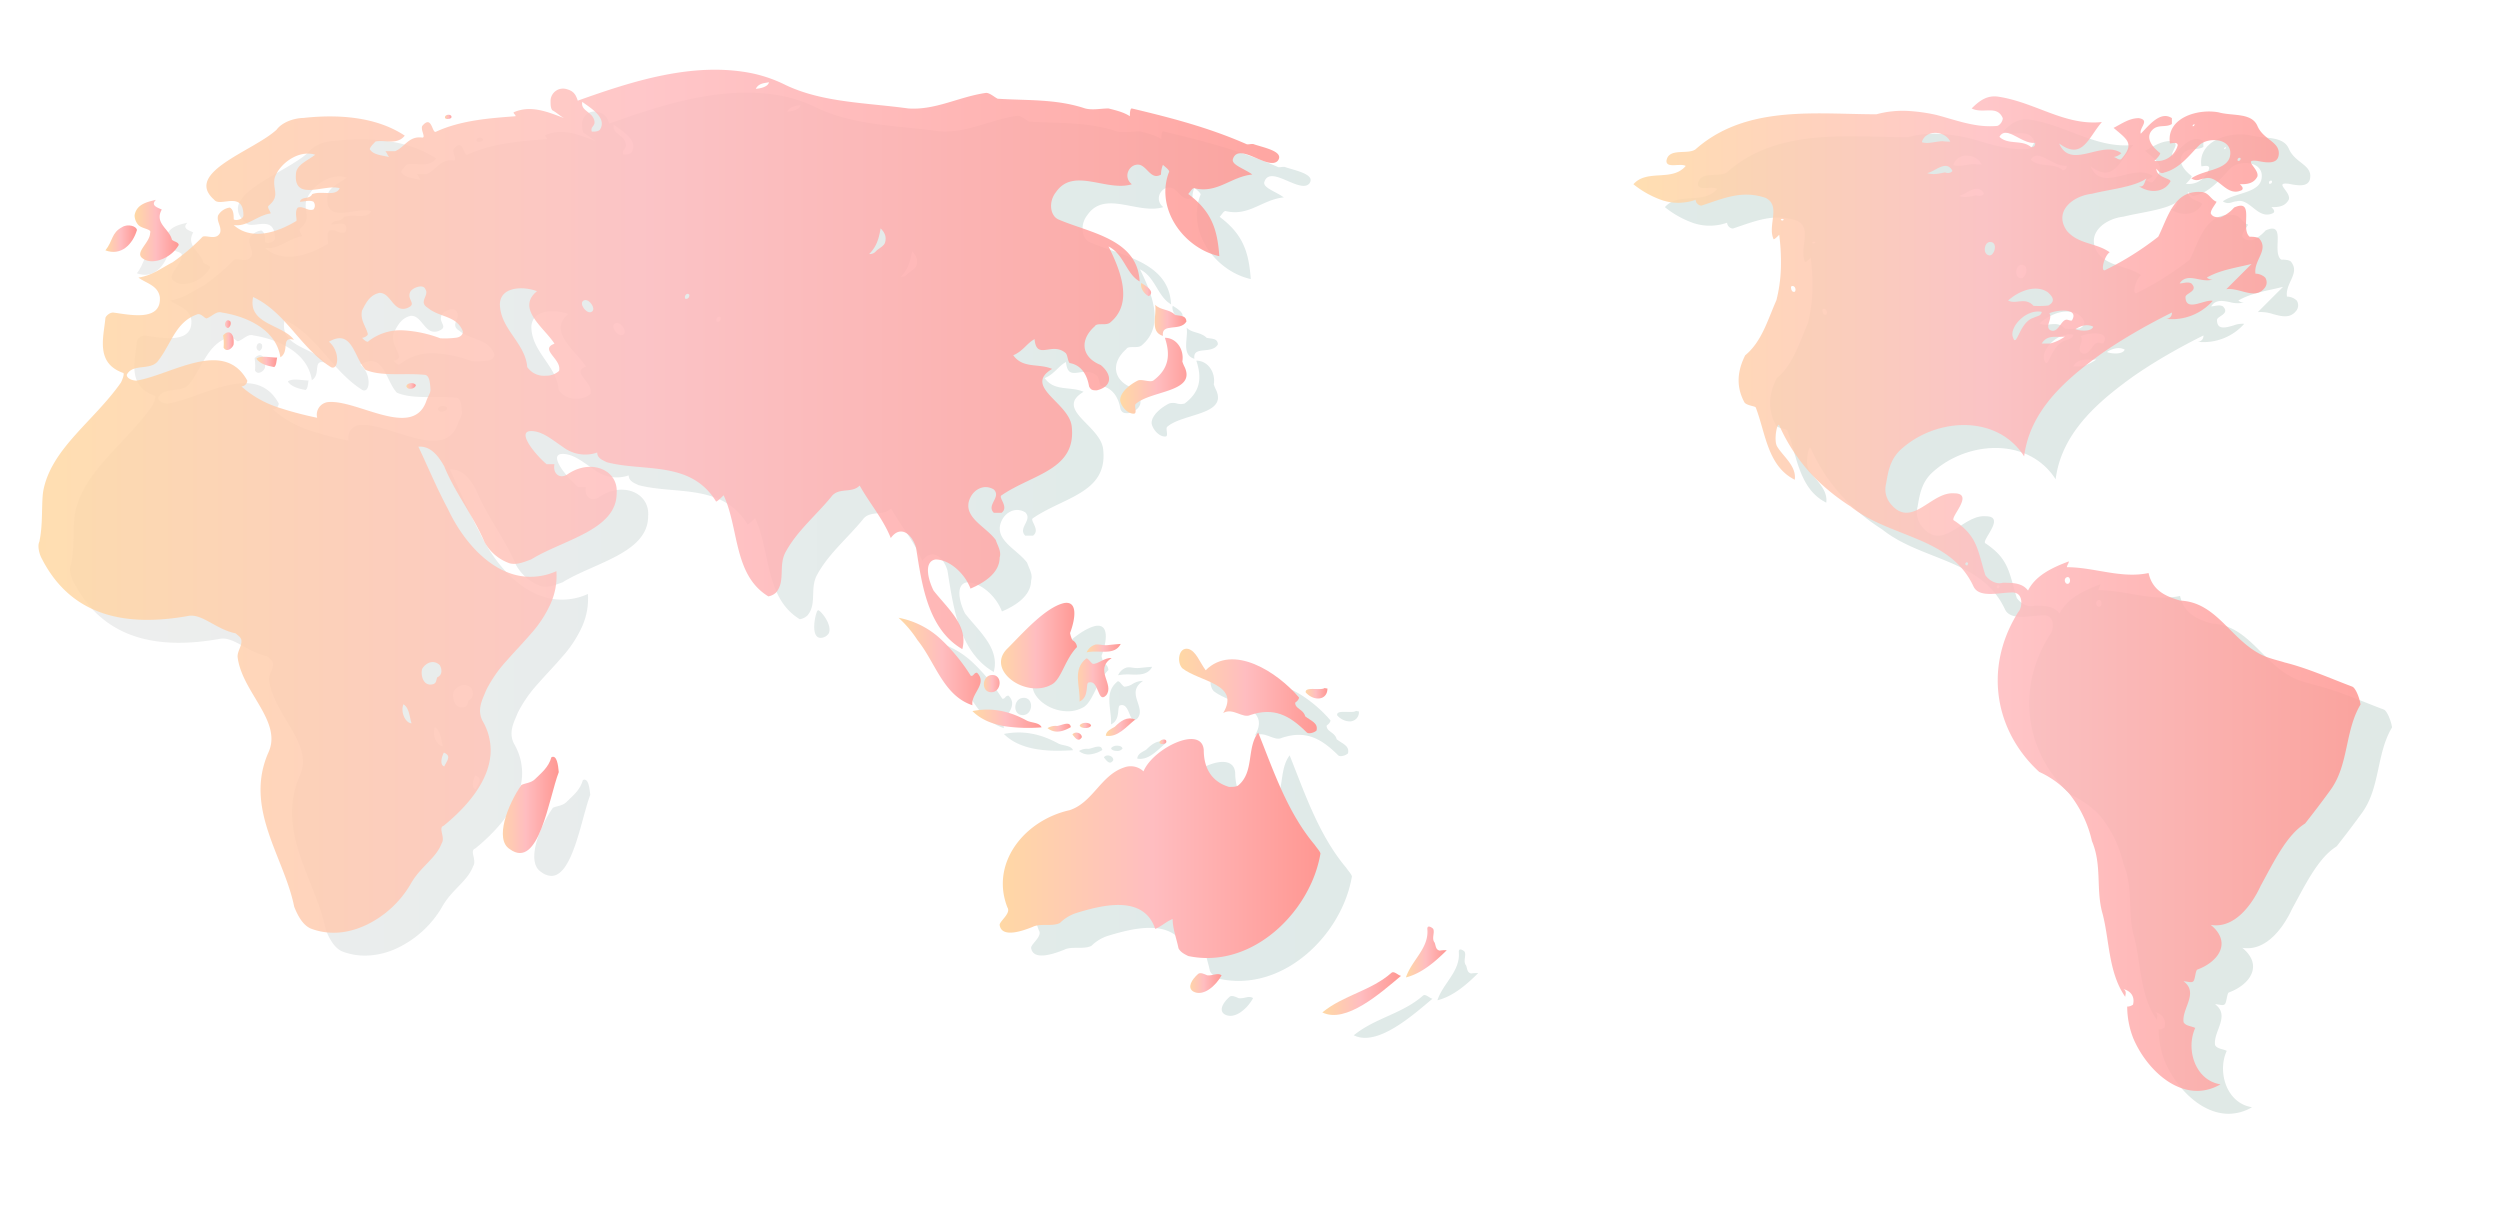 <svg xmlns="http://www.w3.org/2000/svg" xmlns:xlink="http://www.w3.org/1999/xlink" width="873.22" height="424.53" viewBox="0 0 873.22 424.53">
  <defs>
    <clipPath id="clip-path">
      <rect id="Rectángulo_1614" data-name="Rectángulo 1614" width="873.22" height="424.53" transform="translate(217.999 162.312)" fill="#fff" stroke="#707070" stroke-width="1"/>
    </clipPath>
    <linearGradient id="linear-gradient" y1="0.5" x2="1" y2="0.5" gradientUnits="objectBoundingBox">
      <stop offset="0" stop-color="#e8e8e8"/>
      <stop offset="0.485" stop-color="#d5e3e1"/>
      <stop offset="1" stop-color="#d5e1dd"/>
    </linearGradient>
    <linearGradient id="linear-gradient-2" y1="0.5" x2="1" y2="0.5" gradientUnits="objectBoundingBox">
      <stop offset="0" stop-color="#ffd9a4"/>
      <stop offset="0.485" stop-color="#ffbdc0"/>
      <stop offset="1" stop-color="#ff9792"/>
    </linearGradient>
    <linearGradient id="linear-gradient-11" x1="0" y1="0.5" x2="1" y2="0.5" xlink:href="#linear-gradient-2"/>
    <linearGradient id="linear-gradient-14" x1="0" y1="0.5" x2="1" y2="0.5" xlink:href="#linear-gradient-2"/>
    <linearGradient id="linear-gradient-16" x1="0" y1="0.5" x2="1" y2="0.5" xlink:href="#linear-gradient-2"/>
    <linearGradient id="linear-gradient-17" x1="0" y1="0.5" x2="1" y2="0.5" xlink:href="#linear-gradient-2"/>
    <linearGradient id="linear-gradient-20" x1="0" y1="0.5" x2="1" y2="0.5" xlink:href="#linear-gradient-2"/>
    <linearGradient id="linear-gradient-25" x1="0" y1="0.5" x2="1" y2="0.5" xlink:href="#linear-gradient-2"/>
    <linearGradient id="linear-gradient-26" x1="0" y1="0.5" x2="1" y2="0.5" xlink:href="#linear-gradient-2"/>
    <linearGradient id="linear-gradient-27" x1="0" y1="0.5" x2="1" y2="0.5" xlink:href="#linear-gradient-2"/>
  </defs>
  <g id="mapa_y_sombra_40_pt_1" data-name="mapa y sombra 40% pt 1" transform="translate(-217.999 -162.312)" clip-path="url(#clip-path)">
    <g id="Grupo_1468" data-name="Grupo 1468">
      <g id="mapa_y_sombra_40_de_la_poblacion" data-name="mapa y sombra 40% de la poblacion" transform="translate(-9.001 -4432.527)">
        <path id="Unión_5" data-name="Unión 5" d="M731.592,338.084a30.726,30.726,0,0,1-2.037-10.86,3.333,3.333,0,0,0,2.037-.684c.68-2.713-.678-4.75-3.395-5.426,1.358.676.68,2.033.68,2.714-6.112-8.827-5.431-20.371-8.149-29.876-2.037-8.148,0-16.3-3.472-24.5a41.292,41.292,0,0,0-8.006-16.67,31.972,31.972,0,0,0-10.414-7.519,45.948,45.948,0,0,1-7.807-9.257c-8.551-13.43-9.456-30.78.5-46.626,1.36-1.356,2.04-6.79-2.035-6.79-4.755,0-11.546,2.037-13.583-2.036-8.148-17.651-29.2-16.978-42.95-28.007a73.635,73.635,0,0,1-9.784-7.427A61.9,61.9,0,0,1,608.012,124.2c-.679-1.358-2.037,5.431-.679,7.467,2.037,3.4,6.791,6.791,6.111,11.543-9.5-4.751-10.185-16.3-13.578-25.116,0-.68-3.4-.684-4.075-2.041-3.056-5.773-2.208-11.2.339-16.3C601.9,95,603.94,87.532,607.039,80.5a51.649,51.649,0,0,0,1.553-11.011,73.164,73.164,0,0,0-.581-11.828c-.679.678-2.037,2.033-2.037,1.355-2.036-4.755,2.718-11.542-2.716-14.258-8.147-2.717-14.257,0-22.406,2.716a2.17,2.17,0,0,1-2.038-2.039,18.175,18.175,0,0,1-11.63.169,33.634,33.634,0,0,1-10.1-5.6c4.752-5.428,13.568-.748,18.274-6.4a6.582,6.582,0,0,0-3.179-.3c-1.813.1-3.552.191-3.552-1.454.68-4.753,7.469-2.036,10.186-4.073,14.711-13.015,34.137-12.824,52.386-12.4,3.654.086,7.259.183,10.774.184a34.959,34.959,0,0,1,10.773-1.179,60.56,60.56,0,0,1,10.266,1.431c6.787,1.781,13.576,4.5,21.045,3.819.68,0,2.04-1.359,2.04-2.719-1.225-2.851-3.425-2.769-5.868-2.686a10.03,10.03,0,0,1-4.995-.7c2.712-2.715,5.428-4.755,9.5-4.076,12.9,2.038,23.086,10.186,35.987,8.827-4.753,5.432-6.79,13.579-14.941,7.471,2.308,5.38,6.79,4.234,11.478,3.088,3.593-.878,7.307-1.757,10.254.305A4.743,4.743,0,0,1,724.8,30.5c.68,0,2.038,1.355,2.716.678,4.753-5.431,2.037-6.789-2.716-10.863,2.716-1.361,5.431-3.4,8.829-3.4,4.073.681,0,3.4.679,5.435,2.715-2.716,6.79-8.149,10.864-5.435v2.038c-2.038,1.361-4.756,0-6.79,2.038-2.716,2.717,0,6.111,2.716,8.149,0,.68-1.359,2.038-2.039,2.715a7.446,7.446,0,0,0,8.149-5.43c0-1.36-2.036-.679-2.715-.679-1.359-8.831,9.5-12.222,16.976-10.867,4.752,1.362,11.541,0,13.578,4.755s7.47,5.431,7.47,9.5-4.074,3.4-7.47,2.715c-5.434-.678.677,2.719,0,5.434C773.689,40,770.976,40,768.938,40c.677.681,1.358,1.359.677,2.039-2.9,1.449-5.019-.193-7.091-1.834-1.814-1.436-3.588-2.874-5.807-2.238-1.357,0-2.719,1.358-4.752,0,4.752-3.395,14.258-2.716,13.576-9.508-.677-4.753-8.145-4.753-10.862-2.036-3.394,3.394-6.79,8.149-12.225,9.5-1.354.679-2.037-.678-2.714-1.356,0,3.395,6.113,3.395,4.754,4.753-2.04,3.393-6.79,4.072-10.863,1.356,2.036.678,2.036-2.036,2.712-2.714-4.411,3.052-12.559,3.731-19.091,5.366-6.708.743-13.5,6.175-8.745,12.963,4.073,4.757,10.184,4.078,14.939,7.472-2.038,1.36-3.4,7.472-1.361,6.112a103.938,103.938,0,0,0,18.332-11.542c1.7-3.4,3.058-7.472,5.18-10.609s5.009-5.348,9.761-5.009c2.715,0,3.394,2.715,5.432,3.395-.68,1.36-2.038,2.715-2.038,4.074.68,1.361,2.038,1.361,3.394,1.361a12.206,12.206,0,0,0,4.752-3.4c7.47-3.392,2.038,7.471,5.434,10.188.678,0,2.715,0,3.392.678,3.395,4.072-2.037,7.468-1.356,12.225a5.171,5.171,0,0,1,3.393,1.359,3.068,3.068,0,0,1,0,3.393c-2.16,3.025-5.145,2.2-8.256,1.373a13.729,13.729,0,0,0-5.321-.7c2.714-2.716,6.11-6.112,8.825-8.825C767.578,69.2,762.147,69.879,757.4,72.6a2.5,2.5,0,0,0,2.038.678,9.929,9.929,0,0,1-5.04-.11c-2.51-.49-4.873-.979-6.5,1.469,1.357,0,2.718-.683,4.075,0,2.714,2.715-2.04,3.394-2.037,4.756,0,3.55,2.885,2.757,5.647,1.965a8.9,8.9,0,0,1,3.858-.608,18.92,18.92,0,0,1-16.271,6.272,1.992,1.992,0,0,0,2.011-2.2c-5.092,2.547-10.738,5.56-16.382,9.01-2.824,1.725-5.643,3.553-8.394,5.481-8.918,6.446-18.406,14.171-23.451,24.505a35.6,35.6,0,0,0-3.382,11.254,22.785,22.785,0,0,0-9.079-8.243c-10.693-5.382-25.207-2.452-34.372,6.2-3.4,3.4-4.075,7.472-4.754,11.548a7.9,7.9,0,0,0,1.354,6.785c4.62,5.877,8.978,2.932,13.558-.013,2.829-1.82,5.742-3.639,8.853-3.379,7.468,0-2.038,8.827,0,9.508,8.149,5.432,8.149,10.184,10.865,19.011,1.356,2.034,4.072,3.394,6.112,2.714,3.395,0,6.79,0,8.824,2.718,2.719-5.432,8.829-8.15,14.259-10.185,0,.679-.676,1.356-.676,2.035,9.5,0,19.012,4.078,28.518,2.037,1.358,6.114,5.944,8.15,11.055,9.63,12.711.558,17.461,13.458,28.327,18.89,2.714,1.359,6.112,2.037,8.149,2.714,8.147,2.038,15.617,5.432,23.672,8.462,1.286.6,2.621,4.5,2.832,6.215-5.455,9.091-4.1,20.632-10.211,29.458-3.054,4.245-6.108,8.235-9.148,12.1-3.316,2.069-6.055,5.486-8.553,9.4s-4.747,8.327-7,12.43c-3.135,6.818-9.247,14.965-17.393,13.6,7.469,6.112,2.717,12.9-4.756,15.624-.674.675-.674,3.391-1.354,4.071s-2.036,0-3.4,0c5.432,4.073-.677,9.506,0,14.257.678,1.36,2.718,1.36,4.077,2.038-3.4,7.467,0,18.333,8.824,19.692a16.135,16.135,0,0,1-8.17,2.289C744.116,356.674,735.331,347.168,731.592,338.084ZM708.37,177.306c-1.072.493-.613,2.415.476,2.244,1.032-.163.969-2.344-.064-2.344A.989.989,0,0,0,708.37,177.306Zm-34.687-4.159c.083-.214.227-.362.316-.577-.1-.4-.277-.546-.456-.546C673.066,172.024,672.59,173.071,673.683,173.147ZM699.7,95.624c.68.006,2.036.011,2.862.018a15.187,15.187,0,0,0,5.225-2.449,13.144,13.144,0,0,1-2.331.086c-.281-.006-.564-.012-.846-.012C702.78,93.268,700.971,93.516,699.7,95.624Zm-10.069-2.2c1.335,4.084,2.185-5.346,7.262-6.81,1.275-.667,2.53-.518,2.831-2.057a6.62,6.62,0,0,0-1.274-.122C693.292,84.439,688.425,90.258,689.633,93.429Zm12.737-8.39c1.239,1.985-1.679,4.584.3,5.911,2.662,1.305,3.641-3.261,5.513-3.635a1.808,1.808,0,0,1,.931.131,2.342,2.342,0,0,0,1.115.132c1.573-2.615-.449-3.467-2.961-3.467A13.59,13.59,0,0,0,702.37,85.039Zm9.1,5.572c1.482.631,5.608.967,6.224-.866a5.162,5.162,0,0,0-2.218-.514A7.849,7.849,0,0,0,711.473,90.611Zm-14.641-8.152A30.764,30.764,0,0,0,702,82.347c3.268-1.761.582-3.861-.09-4.57-4.025-2.854-10-.722-13.947,2.831a5.867,5.867,0,0,0,3.587.344,15.122,15.122,0,0,1,1.609-.114A4.575,4.575,0,0,1,696.831,82.459Zm-84.683-6.705c-.1.645.185,2.136,1.319,1.769.564-.74.017-1.987-.759-1.987A.9.9,0,0,0,612.148,75.754ZM681.6,60.171c-2.021.07-2.653,4.315-.194,4.665.894.126,1.707-1.1,1.9-2.329.182-1.168-.2-2.337-1.612-2.337Zm-73.026-7.88a.533.533,0,0,0,1,.049.489.489,0,0,0-.475-.237A.735.735,0,0,0,608.57,52.291ZM659.7,36.108c2.461.749,4.7,0,6.247-.261.989.5,2.506.066,2.514-.642a2.706,2.706,0,0,0-2.414-1.62C664.009,33.585,661.607,35.759,659.7,36.108Zm108.522-4.255c.637,0,1-.282.919-1.005a.614.614,0,0,0-.348-.107A.694.694,0,0,0,768.221,31.853Zm-83.3-8.416c3.138,2.966,7.924.814,11.153,3.656,1.33-.186,1.341-.886,1.346-1.58-1.9.251-3.9-.736-5.773-1.723-1.67-.881-3.237-1.762-4.538-1.762A2.4,2.4,0,0,0,684.922,23.437ZM657.834,25.3c2.188.75,4.857-.343,7.379-.346a15.644,15.644,0,0,0,2.536.143,5.769,5.769,0,0,0-5.229-3.057A4.555,4.555,0,0,0,657.834,25.3Zm94.533-5.592c.566.079.655-.328.777-.7C752.527,19.2,752.527,19.2,752.368,19.712ZM448.423,329.26c7.471-6.114,16.978-7.471,24.243-13.914.88-.591,2.273.983,3.232,1.149-6.023,5.067-15.735,13.655-23.519,13.657A8.725,8.725,0,0,1,448.423,329.26Zm-45.142-7.34c-2.1-1.364-.53-4.067,1.738-6.084.752-.677,2.171,0,3.18.463a6.21,6.21,0,0,0,2.175-.189c1.04-.219,2.018-.438,2.867.173-1.574,2.959-4.873,6.186-7.926,6.187A3.964,3.964,0,0,1,403.281,321.92Zm81.811-21.857c0-1.362,1.357-.68,2.038,0,.68,1.357-.68,3.393.535,4.838.431,1.278.37,2.439,1.727,2.766a13.982,13.982,0,0,1,2.49-.136c-4.073,4.073-8.826,8.145-14.258,9.508C479.66,310.929,485.772,306.854,485.092,300.063Zm-83.517,9.506c-1.359-.68-2.716-1.362-3.393-2.714-.682-3.4-2.039-6.791-2.039-10.189-2.038.681-4.073,2.717-6.112,3.4-4.074-12.221-19.012-8.148-27.839-5.432a14.7,14.7,0,0,0-5.428,3.394c-2.722,1.358-6.795,0-9.51,1.358-3.4,1.358-10.866,4.073-11.543-.681,0-1.355,4.073-4.071,2.714-6.106-4.582-11.716,1.148-23.046,10.885-29.411a33,33,0,0,1,10.85-4.566c8.143-2.695,10.859-12.2,19.007-14.914a6.482,6.482,0,0,1,6.789,1.356c3.393-8.149,20.371-16.294,21.048-7.467,0,5.432,2.039,10.862,8.83,12.9,1.357,0,2.715,0,3.393-.678,5.434-4.754,2.716-12.9,6.79-18.335,5.433,13.581,10.187,27.842,19.731,39.227.706,1.064,1.823,2.219,2.025,3.049a42.415,42.415,0,0,1-3.067,10.049,48.11,48.11,0,0,1-5.461,9.3c-7.4,9.892-18.658,17.156-31.05,17.157A31.835,31.835,0,0,1,401.575,309.569ZM95.341,300.063c-2.716-1.019-4.585-4.073-6.025-7.725-3.478-17.4-17.742-34.372-8.913-54.067,4.755-10.862-9.5-21.05-10.865-33.273,0-2.037,1.361-3.393,1.361-5.431,0-1.358-1.361-2.037-2.044-2.7-6.785-1.368-11.538-6.8-16.291-6.122-22.406,4.073-41.42,0-51.605-20.37C.282,169.012-.4,166.3.282,164.939c1.357-6.112.678-12.9,1.357-17.656,2.716-14.936,17.654-24.441,27.161-38.021.679-1.36,1.358-3.395.679-3.395-9.508-3.4-6.791-12.224-6.112-19.015,0-.677,1.359-2.037,2.715-2.037,5.435.682,16.975,3.4,16.3-5.43-.68-4.074-4.754-4.753-7.47-6.788,4.754-.681,8.147-3.4,11.956-5.35a71.364,71.364,0,0,0,10.452-8.912,4.034,4.034,0,0,1,2.092-.022c1.464.2,3.154.391,4.018-1.335.679-2.039-1.357-4.076-.679-6.115a5.583,5.583,0,0,1,4.075-2.716c1.358.68,1.358,2.716,1.358,4.076.678.679,3.392,0,3.392-1.36,0-5.548-3.219-5.195-6.116-4.841-1.712.209-3.312.418-4.068-.59-10.861-9.5,13.583-16.974,21.73-24.444,2.039-2.715,6.109-4.075,9.473-4.156,11.577-1.274,25.155-.593,35.341,6.192-1.812,2.266-4.226,2.115-6.643,1.964a13.872,13.872,0,0,0-3.543.075c-.678.681-2.036,2.037-2.036,2.717,1.358,2.037,4.073,2.037,6.79,2.717-.679-.68-.679-1.36-1.357-2.038h3.4c3.393-1.359,4.752-5.434,9.506-4.753,1.358,0-.68-2.717,0-4.073,2.011-2.415,2.831-1.014,3.446.387.424.963.752,1.926,1.306,1.65,8.826-4.074,19.012-4.756,27.84-5.43,0-.681-.68-.681-.68-1.362,6.113-2.716,12.223,0,17.657,2.036-1.36-.674-2.718-2.036-4.074-2.714-.68-.678-.68-2.038-.68-3.393a4.35,4.35,0,0,1,5.432-4.077c2.714.681,3.395,2.038,4.074,4.077C207.377,4.015,228.427-2.775,248.8,1.16a48.594,48.594,0,0,1,12.214,4.211c12.9,6.113,27.841,6.113,42.78,8.151,9.508.678,17.654-4.076,27.159-5.436,1.358,0,2.715,1.36,4.074,2.039,10.185.681,20.371,0,30.557,3.4,2.716.678,5.432,0,8.149,0,2.714.678,5.432,1.355,7.468,2.717,0-.681,0-2.717.68-2.717,14.259,3.391,27.16,6.79,40.188,12.518a4.121,4.121,0,0,0,1.05-.045,5.106,5.106,0,0,1,1.19-.045c3.065,1.149,11.214,2.508,8.5,5.9-1.544,1.544-4.49.282-7.437-.981-3.534-1.516-7.07-3.03-8.179.3-.678,2.036,4.074,3.4,6.789,5.432-7.466.68-12.224,6.79-20.369,4.752-.68,0-1.358,1.359-2.038,2.038,8.148,6.111,10.183,12.223,10.866,21.73-12.225-2.716-22.409-16.3-17.655-29.2.679-.678-1.359-2.037-2.039-2.717a9.135,9.135,0,0,0-.676,3.4c-3.4,2.038-4.756-2.715-7.47-3.4-3.395-.676-6.11,4.076-2.715,6.789-3.491,1.075-7.406.344-11.241-.386-5.865-1.116-11.546-2.233-15.241,3.1-2.718,3.395-2.036,8.147.679,9.507,10.865,4.755,27.839,6.79,28.519,21.727-4.752-2.713-5.431-9.5-10.863-12.221,4.073,8.149,8.825,19.69.676,26.482-1.356,1.356-4.752,0-5.43,1.356-5.432,4.755-4.755,10.864,2.037,13.568,4.072,3.41,4.072,7.483-1.359,8.843-1.356,0-2.037,0-2.715-1.36-.679-4.079-2.717-7.487-6.79-8.176-.679-.685-.682-2.759-1.365-3.455-2.07-1.823-4.256-1.545-6.127-1.269-2.449.363-4.359.725-4.762-3.619-2.7,1.432-4.048,4.231-7.439,5.62,3.4,4.782,8.827,2.729,13.579,4.778-5.09,3.064-3.732,5.953-.931,9.09s7.044,6.535,7.723,10.61c2.037,15.616-13.58,16.972-24.446,24.44-1.357.68,2.717,4.076,0,6.114h-2.716c-2.715-2.716,2.716-5.434,0-8.147-3.394-2.036-6.789,0-8.145,2.713-3.4,6.79,5.43,10.183,8.824,14.94.68,2.036,2.038,4.073,1.361,6.111,0,5.431-5.433,8.826-10.184,10.862-2.036-5.432-7.47-10.183-12.222-10.183-4.074.68-2.717,6.792-.681,10.865,2.377,3.056,5.433,6.11,7.638,9.419s3.514,6.913,2.4,11.038c-5.986-3.473-9.531-9.085-11.822-15.452s-3.308-13.5-4.327-19.945c-1.362-4.755-5.435-8.149-8.829-3.4-2.716-6.786-7.469-12.221-10.865-18.329-2.715,2.716-6.79.677-9.5,3.392-5.436,6.791-12.226,12.225-16.3,19.693-2.714,4.753,0,10.187-3.394,14.261a5.16,5.16,0,0,1-2.716,1.357c-12.222-7.468-10.185-23.763-15.617-35.311-.679.68-2.718,2.716-2.718,2.039-8.825-14.258-25.121-10.184-38.023-13.58-1.357-.678-3.395-1.356-3.395-3.394a12.761,12.761,0,0,1-11.963-1.941c-3.485-2.3-6.708-5.188-10.443-5.527-6.792-.678,1.356,8.828,4.752,11.543h2.715c-.677,3.393,2.038,5.431,4.754,3.393,8.148-5.43,17.654-1.356,16.975,6.792,0,12.9-19.012,16.3-29.876,23.086-2.038.68-4.756,2.036-7.469,1.358a16.051,16.051,0,0,1-8.826-7.469c-4.075-9.508-10.186-16.975-14.09-26.481-2.207-3.905-4.923-7.129-9-6.791,1.471,3.054,3.037,6.6,4.746,10.339s3.566,7.667,5.617,11.491c4.959,10.617,14.219,21.672,25.7,23.388a21.87,21.87,0,0,0,12.152-1.751,23.668,23.668,0,0,1-2.149,11.645,41.3,41.3,0,0,1-6.846,10.327c-2.721,3.182-5.736,6.262-8.5,9.433a45.44,45.44,0,0,0-6.96,10c-1.359,3.4-3.395,6.793-1.359,10.868a20.352,20.352,0,0,1,2.845,10.5c-.128,10.25-8.276,19.54-16.423,26.163-2.038.675.679,4.072-.68,6.111-2.038,5.43-7.469,8.147-10.864,14.26A35.777,35.777,0,0,1,114.728,298.6a26.679,26.679,0,0,1-11.651,2.835A22.254,22.254,0,0,1,95.341,300.063Zm46.368-56.714c1.1-2.23,2.565-3.673-.105-4.836C140.874,239.777,140.016,242.763,141.71,243.348Zm-11.416-15.064c-.77-2.455-.787-5.347-2.817-6.65C126.37,224.165,128.06,228.159,130.294,228.284Zm3.7-19.012c-.577,2.124.34,6.438,4.031,5.278,1.006-.5.827-1.344,1.233-2.321,1.854-.761,1.7-2.855.9-4.262a3.571,3.571,0,0,0-2.479-1.073A4.553,4.553,0,0,0,134,209.272Zm-19.653-90.464c8.816,2.8,17.963,5.591,21.061-2.917.5-1.681,1.485-2.8,1.512-4.094-.157-1.855-.157-5.249-2.2-5.249a72.989,72.989,0,0,0-7.466-.215c-4.718.022-9.431.043-13.063-1.531-3.975-4.248-4.592-14.553-12.74-9.8,4.073,3.4,3.355,10.258.661,8.852C96.7,100.433,92.8,95.68,88.806,91.1s-8.062-9-13.833-11.711c-2.038,9.508,10.185,9.508,14.259,14.938-4.754-1.361-1.357,4.073-4.754,6.109-1.358-9.5-11.543-14.258-20.371-15.618-2.036-.677-3.393,1.36-5.43,2.037-.68,0-2.037-2.037-3.4-1.354-7.468,2.715-8.827,10.183-13.58,16.294-2.716,3.395-8.826.68-10.864,4.757,0,1.354,2.038,2.034,3.394,2.034,12.223-2.034,30.556-14.938,38.7,0a2.169,2.169,0,0,1-2.035,2.039,36.278,36.278,0,0,0,12.475,7.209,122.194,122.194,0,0,0,13.967,3.727,4.425,4.425,0,0,1,4.111-5.5q.377-.025.77-.025C105.658,116.027,109.96,117.417,114.345,118.807Zm46.86-36.028c.678,8.149,8.827,12.9,9.5,21.046a7.009,7.009,0,0,0,6.471,3.037,6.638,6.638,0,0,0,4.64-1.652c1.115-4.1-7.034-7.493-1.6-9.53-3.4-5.431-13.579-12.222-6.111-18.332a16.223,16.223,0,0,0-5.555-1.01C164.431,76.337,160.738,78.119,161.205,82.779Zm-42.129-4.833c-3.373.736-4.723,3.474-6.08,6.192-.679,3.394,1.357,5.431,2.038,8.148,0,.677-1.359,1.357-2.038,1.357.679.68,1.357,1.358,2.038,1.358a18.112,18.112,0,0,1,12.326-3.973A43.355,43.355,0,0,1,140.333,93.8a29.964,29.964,0,0,0,5.277-.175c1.3-.078,2.644-.79,2.627-2.2-2.125-5.657-8.175-4.82-12.271-8.276-3.4-2.038.586-4.31-.8-6.419-.717-2.138-4.7-.534-5.342.9-1.291,2.884,2.762,4.191-1.256,5.688-2.568.795-3.955-.9-5.337-2.587-1.14-1.395-2.278-2.79-4.071-2.79Zm71.689,2.543c-2.4.616.336,4.54,2.006,4.2,2.324-.467.1-4.241-1.707-4.241A1.2,1.2,0,0,0,190.765,80.49Zm35.212-.464c.991.061,1.308-.52,1.372-1.344a.679.679,0,0,0-.6-.412A1.144,1.144,0,0,0,225.977,80.025Zm64.17-15.666a2.73,2.73,0,0,0,2.372-1c1.115-1.078,2.823-1.747,3.19-3.064.54-2.057-.163-3.457-1.559-4.887C293.51,58.875,292.86,61.637,290.147,64.359ZM89.91,52.9c.679,0-.679-3.4.679-4.755a3.724,3.724,0,0,1,2.707.336,3.7,3.7,0,0,0,2.72.33,2.088,2.088,0,0,0-.007-2.729c-1.349-.662-3.383.027-4.739.027.679-2.038,3.39-.689,4.348-2.68a11.708,11.708,0,0,1,4.474-.4c2.234.085,4.262.169,5.117-1.648-1.73-.527-4.079-.18-6.418.168-4.686.7-9.332,1.4-8.879-4.945,0-3.4,4.053-4.806,6.732-6.933-6.058-1.9-12.843,3.537-14.2,8.293-.677,4.073,2.038,6.108-2.036,9.506-.679.676.68,2.035.68,2.714-4.757.678-8.149,4.753-12.9,4.072C74.292,59.692,83.119,56.979,89.91,52.9Zm104.313-34.51c-.016,1.4-1.453,1.539-.983,3.193.841.045,2.2.058,2.866-.652,2.657-4.211-3.469-7.684-6.172-9.71C189.251,14.619,194,14.619,194.223,18.392ZM250.541,6.667c1.427-.114,4.27-.624,4.606-2.31C253.552,4.691,251.513,4.691,250.541,6.667ZM164.6,272.222c-5.433-3.395-.679-15.616,4.073-22.407,1.359-.68,3.4-.68,4.753-2.037,2.038-2.036,4.754-4.073,5.718-7.652,1.889-.953,2.354,2.694,2.575,5.2-3.091,8.076-6.074,28.267-13.565,28.268A6.061,6.061,0,0,1,164.6,272.222ZM391.521,235c.084-1.021,2.153-1.541,2.408-.544.076.746-.653,1.087-1.331,1.087C392.093,235.545,391.616,235.355,391.521,235Zm-30.395-2.8c.971-1.354,3.36-.514,3.289.949-.385.627-.77.863-1.141.863C362.44,234.011,361.675,232.816,361.126,232.2Zm11.664.418c.117-1.75,1.887-2.336,3.172-3.145,2.03-2.039,4.288-3.7,7.078-2.5-2.775,2.25-5.648,5.739-9.242,5.739A5.6,5.6,0,0,1,372.79,232.616Zm70.2-1.136c-6.112-6.108-11.543-8.824-19.69-6.108-1.279.639-2.708.076-4.216-.489-1.7-.634-3.494-1.268-5.291-.19,6.112-10.187-8.146-10.867-14.257-15.619-2.04-2.038-1.358-7.469,2.035-6.79,2.715.678,4.076,4.752,6.108,7.468,9.509-9.506,25.125.681,32.593,9.509,0,.678-.674,1.355-1.331,1.812-.065,2.218,2.891,2.236,3.488,4.762,1.917,1.574,4.635,2.255,3.956,4.969a4.21,4.21,0,0,1-2.517.959A1.219,1.219,0,0,1,442.994,231.48Zm-90.557-1.516a5.19,5.19,0,0,1,3.342-.749c1.84-.305,4.486-1.827,4.8.4a9.946,9.946,0,0,1-4.772,1.562A5.263,5.263,0,0,1,352.437,229.964Zm11.23-.931c.642-1.285,3.81-1.225,3.977.08a2.2,2.2,0,0,1-1.97.826C364.715,229.939,363.767,229.6,363.668,229.033Zm-26.043.287c-4.29-.725-8.363-2.253-11.419-5.308,6.79-1.355,12.9,0,18.9,3.27,1.647.909,4.5.616,5.258,2.408-1.693.1-3.494.183-5.339.183A44.7,44.7,0,0,1,337.624,229.32ZM307.03,199.242a39.26,39.26,0,0,0-6.627-7.824,29.7,29.7,0,0,1,14.633,7.358,64.258,64.258,0,0,1,10.586,12.892c.518.166.8-.17,1.112-.5a1.2,1.2,0,0,1,1.1-.537c3.805,3.88-2.306,7.277-1.628,11.35C316.021,218.582,313.305,207.036,307.03,199.242ZM366,205.608c.7-.049,1.325,1.3,2.233,1.894a6.042,6.042,0,0,0,3.006-1.013,6.812,6.812,0,0,1,3.588-1.011c-6.261,4.143,1.154,9.187-1.911,13.024-1.677,1.723-2.252-.112-3.022-1.947-.631-1.5-1.393-3-3-2.555-1.406.107.352,4.972-3.282,6.687C363.992,215.641,360.931,209.464,366,205.608Zm76.612,11.878c-.2-1.281,1.665-1.231,3.5-1.183,1.291.035,2.568.069,3.106-.357a4.062,4.062,0,0,0,.984.181,3.174,3.174,0,0,1-3.291,3.49A5.958,5.958,0,0,1,442.614,217.486Zm-109.866-.053c-3.648-.027-3.262-6.057.408-6.041s3.245,6.041-.387,6.041Zm7.267-4.159c-3.681-2.745-5.449-6.976-1.9-10.8,2.465-2.433,5.806-6.091,9.349-9.33s7.3-6.053,10.716-6.857c4.786-.882,4.1,5.161,2.131,10.47a9.884,9.884,0,0,0,.811,2.486,2.916,2.916,0,0,1,1.6,2.417c-4.356,4.45-5.5,11.571-9.06,13.183a10.9,10.9,0,0,1-5.2,1.245A14.481,14.481,0,0,1,340.015,213.274Zm29.128-12.485a7.182,7.182,0,0,1,2.08.078,10.533,10.533,0,0,0,2.273.1c1.724-.205,3.115-.315,4.505-.419-1.482,2.864-4.4,2.785-7.429,2.705a17.717,17.717,0,0,0-4.47.254A4.817,4.817,0,0,1,369.142,200.789ZM261.833,190.408c-2.8-.453-1.9-6.663-.906-9.188a.767.767,0,0,1,.447-.432c1.188.4,4.983,5.35,3.664,8.075a3.44,3.44,0,0,1-2.8,1.577A2.5,2.5,0,0,1,261.833,190.408ZM377.81,115.374c0-2.716,3.395-5.432,6.109-6.792a4.871,4.871,0,0,1,2.715,0,4.871,4.871,0,0,0,2.715,0c5.435-4.073,6.114-8.827,4.076-14.969,4.073.015,6.79,4.1,6.1,8.283a13.03,13.03,0,0,0,.838,2.029c3.921,8.734-11.7,8.057-17.127,12.805-.68.68.678,3.4-.68,3.4C379.848,120.125,377.81,116.729,377.81,115.374Zm-249.326-4.753c.007-1.275,2.722-1.619,3.307-.463-.08.744-1.039,1.3-1.924,1.3A1.4,1.4,0,0,1,128.484,110.621Zm-52.392-9.7c1.023-.893,3.108-.712,5.015-.531.811.076,1.589.154,2.241.148-.284,1.159-.185,2.668-1.025,3.327C79.77,103.39,77.374,102.752,76.092,100.921Zm-11.458-3.88a16.03,16.03,0,0,0-.154-4.248c1.852-2.172,4.067-1.012,3.657,3.2a2.807,2.807,0,0,1-2.241,1.89A1.448,1.448,0,0,1,64.634,97.041Zm325.4-14.94c2.038,2.038,4.754,1.357,7.033,3.567,2.05.364,3.758.174,3.893,2.255-2.1,3.685-8.888.29-8.212,5.04C388,91.608,390.713,85.5,390.031,82.1Zm-323,5.854a1.871,1.871,0,0,1-.833,2.267C64.239,89.865,65.418,86.282,67.027,87.954Zm318.146-13.5c1.481.918,5.041,2.975,2.638,4.64C386.3,78.438,384.676,76.279,385.173,74.459ZM36.267,65.806c-2.713-2.039,2.717-5.433,2.717-8.827.68-1.36-2.716-1.36-4.074-2.72a5.173,5.173,0,0,1-1.355-3.395c.676-4.073,4.752-4.752,7.467-5.432-2.038,2.039.679,2.715,2.035,3.395-2.715,4.755,2.72,6.791,3.539,10.53.689.7,2.28.8,2.38,1.838a11.5,11.5,0,0,1-9.31,5.693A5.326,5.326,0,0,1,36.267,65.806Zm-12.9-2.721c2.715-3.394,2.038-6.107,5.856-8.125,1.877-1.216,5.037-.387,5.155,1.04-1.232,4.139-4.191,7.623-8.208,7.623A7.942,7.942,0,0,1,23.367,63.086ZM141.988,16.847c-.322-1.508,2.831-1.515,2.162-.028a2,2,0,0,1-1.242.385A1.027,1.027,0,0,1,141.988,16.847Z" transform="translate(251.439 4627.193)" stroke="rgba(0,0,0,0)" stroke-miterlimit="10" stroke-width="1" opacity="0.75" fill="url(#linear-gradient)"/>
        <g id="mapa">
          <path id="Trazado_2029" data-name="Trazado 2029" d="M729.843,4926.869a13.857,13.857,0,0,1,2.49-.137c-4.072,4.074-8.826,8.145-14.258,9.507,2.036-6.109,8.147-10.183,7.468-16.974,0-1.362,1.357-.682,2.038,0,.68,1.357-.681,3.393.536,4.837C728.547,4925.38,728.487,4926.541,729.843,4926.869Z" fill="url(#linear-gradient-2)"/>
          <path id="Trazado_2030" data-name="Trazado 2030" d="M716.348,4935.7c-7.1,5.973-19.322,16.839-27.473,12.763,7.47-6.113,16.976-7.469,24.242-13.914C714,4933.957,715.391,4935.53,716.348,4935.7Z" fill="url(#linear-gradient-2)"/>
          <path id="Trazado_2031" data-name="Trazado 2031" d="M689.672,4835.147a4.075,4.075,0,0,0,.984.182c-.016,4.171-4.722,4.576-7.592,1.359C682.726,4834.506,688.37,4836.183,689.672,4835.147Z" fill="url(#linear-gradient-2)"/>
          <path id="Trazado_2032" data-name="Trazado 2032" d="M682.884,4845.037c1.917,1.573,4.635,2.253,3.957,4.968-.68.677-2.716,1.358-3.4.677-6.112-6.109-11.543-8.824-19.69-6.109-2.717,1.359-6.111-2.715-9.508-.678,6.112-10.187-8.146-10.867-14.257-15.62-2.04-2.038-1.358-7.468,2.035-6.79,2.716.679,4.076,4.752,6.11,7.469,9.509-9.506,25.124.68,32.593,9.509,0,.678-.675,1.355-1.332,1.812C679.331,4842.493,682.287,4842.511,682.884,4845.037Z" fill="url(#linear-gradient-2)"/>
          <path id="Trazado_2033" data-name="Trazado 2033" d="M688.224,4892.957a42.448,42.448,0,0,1-3.066,10.05,48.126,48.126,0,0,1-5.461,9.3c-8.7,11.631-22.732,19.628-37.672,16.458-1.359-.68-2.717-1.36-3.393-2.713-.682-3.4-2.038-6.791-2.038-10.189-2.039.68-4.075,2.716-6.112,3.4-4.074-12.222-19.012-8.149-27.838-5.434a14.682,14.682,0,0,0-5.428,3.4c-2.722,1.357-6.8,0-9.511,1.357-3.4,1.359-10.866,4.075-11.543-.68,0-1.356,4.073-4.072,2.715-6.107-4.582-11.715,1.147-23.045,10.884-29.411a33.019,33.019,0,0,1,10.851-4.566c8.143-2.694,10.858-12.2,19.007-14.913a6.482,6.482,0,0,1,6.789,1.356c3.394-8.149,20.37-16.294,21.049-7.467,0,5.431,2.039,10.862,8.829,12.9,1.358,0,2.715,0,3.394-.676,5.433-4.755,2.715-12.9,6.789-18.335,5.433,13.58,10.188,27.842,19.731,39.227C686.906,4890.973,688.022,4892.128,688.224,4892.957Z" fill="url(#linear-gradient-2)"/>
          <path id="Trazado_2034" data-name="Trazado 2034" d="M664.763,4645.151c3.065,1.15,11.215,2.51,8.5,5.9-3.4,3.4-13.579-6.79-15.615-.678-.679,2.036,4.073,3.4,6.788,5.431-7.467.68-12.224,6.79-20.369,4.753-.679,0-1.357,1.358-2.038,2.037,8.149,6.111,10.183,12.222,10.866,21.731-12.225-2.718-22.409-16.3-17.655-29.2.678-.677-1.359-2.037-2.039-2.716a9.1,9.1,0,0,0-.678,3.4c-3.395,2.038-4.754-2.716-7.468-3.4-3.4-.676-6.112,4.075-2.716,6.789-8.828,2.717-20.37-6.11-26.482,2.717-2.718,3.4-2.037,8.147.679,9.506,10.864,4.755,27.839,6.79,28.519,21.727-4.752-2.712-5.432-9.5-10.865-12.22,4.075,8.149,8.827,19.69.677,26.483-1.356,1.356-4.751,0-5.43,1.356-5.432,4.753-4.754,10.864,2.037,13.567,4.074,3.411,4.074,7.484-1.358,8.844-1.357,0-2.037,0-2.716-1.36-.679-4.078-2.717-7.487-6.791-8.176-.677-.684-.681-2.758-1.364-3.455-4.779-4.208-10.178,2.776-10.888-4.888-2.7,1.433-4.049,4.232-7.439,5.621,3.394,4.782,8.827,2.727,13.58,4.778-5.092,3.064-3.733,5.952-.933,9.089s7.044,6.535,7.724,10.611c2.037,15.615-13.58,16.972-24.446,24.439-1.358.681,2.716,4.077,0,6.114h-2.716c-2.714-2.716,2.716-5.433,0-8.146-3.394-2.037-6.789,0-8.144,2.713-3.4,6.789,5.43,10.183,8.823,14.94.679,2.036,2.037,4.072,1.36,6.11,0,5.431-5.433,8.827-10.183,10.863-2.038-5.432-7.471-10.183-12.223-10.183-4.075.68-2.717,6.791-.681,10.865,2.377,3.055,5.433,6.11,7.639,9.42s3.513,6.911,2.4,11.038c-5.985-3.473-9.53-9.086-11.82-15.453s-3.309-13.5-4.328-19.944c-1.362-4.755-5.435-8.15-8.829-3.4-2.716-6.786-7.469-12.22-10.865-18.33-2.716,2.717-6.79.678-9.5,3.392-5.436,6.792-12.226,12.225-16.3,19.693-2.715,4.754,0,10.188-3.394,14.262a5.16,5.16,0,0,1-2.716,1.356c-12.222-7.468-10.186-23.763-15.616-35.311-.68.681-2.719,2.718-2.719,2.039C468.2,4755.623,451.9,4759.7,439,4756.3c-1.358-.677-3.4-1.357-3.4-3.393a12.757,12.757,0,0,1-11.962-1.943c-3.485-2.3-6.709-5.187-10.443-5.527-6.792-.677,1.357,8.83,4.753,11.544h2.715c-.678,3.393,2.038,5.431,4.753,3.393,8.148-5.431,17.655-1.357,16.975,6.792,0,12.9-19.011,16.3-29.876,23.086-2.037.68-4.755,2.036-7.468,1.357a16.056,16.056,0,0,1-8.828-7.468c-4.074-9.508-10.185-16.975-14.089-26.48-2.206-3.906-4.923-7.13-9-6.792,1.471,3.054,3.037,6.6,4.747,10.339s3.566,7.666,5.616,11.491c4.959,10.618,14.219,21.672,25.7,23.388a21.86,21.86,0,0,0,12.15-1.751,23.65,23.65,0,0,1-2.148,11.646,41.235,41.235,0,0,1-6.847,10.326c-2.72,3.183-5.735,6.262-8.494,9.434a45.425,45.425,0,0,0-6.96,10c-1.359,3.4-3.4,6.792-1.359,10.867a20.349,20.349,0,0,1,2.845,10.5c-.128,10.25-8.276,19.54-16.423,26.163-2.037.676.678,4.073-.68,6.112-2.037,5.429-7.469,8.147-10.864,14.26a35.788,35.788,0,0,1-15.243,14.155c-6.141,2.989-12.937,3.838-19.387,1.462-2.716-1.019-4.585-4.075-6.026-7.725-3.477-17.4-17.74-34.372-8.912-54.067,4.755-10.863-9.505-21.051-10.864-33.274,0-2.035,1.359-3.392,1.359-5.43,0-1.358-1.359-2.037-2.043-2.705-6.786-1.369-11.537-6.8-16.291-6.123-22.407,4.075-41.419,0-51.605-20.369-.679-1.359-1.357-4.074-.679-5.431,1.36-6.113.679-12.9,1.36-17.657,2.715-14.935,17.653-24.44,27.16-38.02.678-1.361,1.357-3.4.678-3.4-9.507-3.4-6.79-12.224-6.111-19.015,0-.676,1.358-2.037,2.715-2.037,5.435.683,16.976,3.4,16.3-5.429-.68-4.074-4.754-4.754-7.47-6.789,4.754-.681,8.148-3.4,11.955-5.349a71.482,71.482,0,0,0,10.453-8.911c1.358-.679,4.751,1.356,6.109-1.358.679-2.039-1.358-4.075-.678-6.114a5.582,5.582,0,0,1,4.075-2.716c1.358.679,1.358,2.716,1.358,4.075.678.68,3.393,0,3.393-1.359,0-8.826-8.148-2.716-10.184-5.432-10.863-9.5,13.581-16.973,21.729-24.444,2.038-2.714,6.108-4.075,9.472-4.155,11.576-1.275,25.155-.594,35.342,6.192-2.716,3.4-6.79,1.36-10.187,2.038-.678.68-2.036,2.036-2.036,2.717,1.358,2.037,4.073,2.037,6.79,2.716-.68-.679-.68-1.359-1.357-2.037h3.395c3.4-1.36,4.753-5.434,9.507-4.754,1.357,0-.68-2.717,0-4.073,3.394-4.074,3.394,2.716,4.752,2.036,8.826-4.074,19.012-4.755,27.839-5.429,0-.681-.68-.681-.68-1.361,6.112-2.716,12.224,0,17.656,2.035-1.358-.674-2.717-2.035-4.074-2.713-.681-.677-.681-2.038-.681-3.394a4.351,4.351,0,0,1,5.434-4.076c2.713.68,3.395,2.038,4.073,4.076,19.012-6.792,40.062-13.581,60.439-9.647a48.579,48.579,0,0,1,12.214,4.212c12.9,6.113,27.84,6.113,42.779,8.152,9.508.677,17.655-4.077,27.161-5.436,1.356,0,2.714,1.359,4.072,2.039,10.186.68,20.372,0,30.558,3.4,2.716.677,5.431,0,8.147,0,2.715.677,5.433,1.355,7.47,2.716,0-.681,0-2.716.679-2.716,14.259,3.39,27.161,6.789,40.187,12.518C663.233,4645.332,663.859,4645.064,664.763,4645.151ZM536.16,4679.5c.541-2.059-.163-3.457-1.559-4.889-.64,3.469-1.291,6.229-4,8.953a2.734,2.734,0,0,0,2.372-1C534.085,4681.481,535.793,4680.812,536.16,4679.5ZM495.6,4623.559c-1.6.334-3.634.334-4.606,2.309C492.419,4625.754,495.262,4625.246,495.6,4623.559Zm-27.8,74.324c-.619-1.135-2.1.33-1.373,1.343C467.419,4699.289,467.737,4698.707,467.8,4697.883Zm-34.112-57.095c.841.044,2.2.056,2.865-.653,2.658-4.211-3.467-7.684-6.171-9.71-.682,3.4,4.062,3.4,4.289,7.168C434.657,4639,433.22,4639.133,433.69,4640.788Zm-.468,63.107c2.455-.494-.167-4.675-2-4.205C428.81,4700.306,431.551,4704.231,433.222,4703.9Zm-10.953,20.516c1.116-4.1-7.033-7.493-1.6-9.529-3.4-5.433-13.58-12.222-6.111-18.333-5.433-2.036-13.581-1.358-12.9,5.432.678,8.149,8.827,12.9,9.5,21.045a7.01,7.01,0,0,0,6.47,3.038A6.645,6.645,0,0,0,422.269,4724.411Zm-36.209-11.589c1.3-.078,2.646-.791,2.628-2.195-2.125-5.658-8.175-4.82-12.271-8.275-3.4-2.039.586-4.31-.8-6.419-.719-2.138-4.7-.534-5.343.9-1.292,2.883,2.762,4.19-1.256,5.688-4.716,1.459-5.45-5.47-9.488-5.377-3.372.736-4.723,3.474-6.079,6.191-.681,3.394,1.356,5.432,2.036,8.148,0,.678-1.358,1.357-2.036,1.357.678.68,1.356,1.359,2.036,1.359a18.116,18.116,0,0,1,12.327-3.974A43.4,43.4,0,0,1,380.784,4713,29.981,29.981,0,0,0,386.06,4712.822ZM377.369,4731c-.157-1.856-.157-5.249-2.195-5.249-6.789-.681-14.939.676-20.53-1.746-3.976-4.249-4.592-14.554-12.741-9.8,4.074,3.4,3.355,10.258.661,8.853-5.416-3.421-9.318-8.174-13.308-12.759s-8.062-8.994-13.833-11.71c-2.038,9.508,10.186,9.508,14.259,14.937-4.754-1.359-1.357,4.075-4.754,6.111-1.357-9.5-11.543-14.258-20.371-15.619-2.037-.677-3.394,1.361-5.43,2.037-.679,0-2.037-2.037-3.4-1.354-7.468,2.716-8.827,10.183-13.58,16.293-2.716,3.4-8.827.679-10.864,4.757,0,1.354,2.037,2.033,3.394,2.033,12.223-2.033,30.556-14.938,38.7,0a2.168,2.168,0,0,1-2.036,2.04,36.283,36.283,0,0,0,12.477,7.209,121.833,121.833,0,0,0,13.966,3.727,4.425,4.425,0,0,1,4.111-5.5c10.186-.678,29.2,12.9,33.953-.163C376.357,4733.41,377.342,4732.29,377.369,4731Zm4.791,131.551c1.1-2.23,2.565-3.672-.105-4.836C381.324,4858.979,380.466,4861.965,382.16,4862.549Zm-2.447-31.12c1.853-.761,1.7-2.854.9-4.262-2.247-2.122-4.916-.784-6.166,1.307-.577,2.124.34,6.437,4.031,5.277C379.486,4833.25,379.306,4832.406,379.713,4831.429Zm-8.968,16.057c-.77-2.456-.788-5.347-2.817-6.65C366.821,4843.367,368.512,4847.36,370.745,4847.486Zm-25.087-186.9c-5.193-1.583-15.976,4.73-15.3-4.776,0-3.4,4.051-4.806,6.732-6.932-6.058-1.9-12.843,3.537-14.2,8.292-.677,4.072,2.038,6.109-2.036,9.5-.679.677.68,2.036.68,2.716-4.756.677-8.149,4.752-12.9,4.071,6.11,5.434,14.938,2.72,21.728-1.355.678,0-.679-3.4.678-4.755,2.037-.677,3.395,1.359,5.427.665a2.088,2.088,0,0,0-.007-2.729c-1.349-.661-3.383.028-4.739.028.678-2.037,3.39-.689,4.349-2.681C339.53,4661.35,344.232,4663.621,345.658,4660.584Z" opacity="0.85" fill="url(#linear-gradient-2)"/>
          <path id="Trazado_2035" data-name="Trazado 2035" d="M653.691,4935.483c-1.934,3.638-6.473,7.678-9.96,5.638-2.1-1.363-.528-4.066,1.74-6.083.751-.677,2.169,0,3.177.462C650.488,4935.767,652.27,4934.461,653.691,4935.483Z" fill="url(#linear-gradient-2)"/>
          <path id="Trazado_2036" data-name="Trazado 2036" d="M640.82,4723.126c3.921,8.732-11.7,8.056-17.128,12.805-.679.679.679,3.4-.679,3.4-2.714,0-4.752-3.4-4.752-4.75,0-2.718,3.4-5.434,6.11-6.794,1.357-.679,4.075.682,5.431,0,5.434-4.072,6.112-8.826,4.075-14.969,4.073.017,6.789,4.1,6.1,8.284A13.148,13.148,0,0,0,640.82,4723.126Z" fill="url(#linear-gradient-2)"/>
          <path id="Trazado_2037" data-name="Trazado 2037" d="M641.409,4707.123c-2.1,3.686-8.89.292-8.212,5.042-4.751-1.356-2.033-7.466-2.715-10.862,2.037,2.036,4.754,1.357,7.032,3.565C639.565,4705.232,641.272,4705.043,641.409,4707.123Z" fill="url(#linear-gradient-2)"/>
          <path id="Trazado_2038" data-name="Trazado 2038" d="M634.38,4853.658c.132,1.3-2.186,1.373-2.409.545C632.055,4853.182,634.124,4852.662,634.38,4853.658Z" fill="url(#linear-gradient-11)"/>
          <path id="Trazado_2039" data-name="Trazado 2039" d="M625.625,4693.661c1.479.918,5.04,2.975,2.637,4.639C626.756,4697.64,625.127,4695.48,625.625,4693.661Z" fill="url(#linear-gradient-2)"/>
          <path id="Trazado_2040" data-name="Trazado 2040" d="M616.412,4848.672c2.031-2.039,4.289-3.7,7.08-2.5-3.031,2.456-6.177,6.389-10.251,5.648C613.358,4850.067,615.128,4849.481,616.412,4848.672Z" fill="url(#linear-gradient-2)"/>
          <path id="Trazado_2041" data-name="Trazado 2041" d="M613.947,4820.171c1.725-.205,3.114-.314,4.505-.419-2.227,4.3-7.7,1.963-11.9,2.96a4.81,4.81,0,0,1,3.039-2.722C610.706,4819.774,612.329,4820.328,613.947,4820.171Z" fill="url(#linear-gradient-14)"/>
          <path id="Trazado_2042" data-name="Trazado 2042" d="M615.279,4824.679c-6.262,4.143,1.153,9.188-1.91,13.025-3.048,3.133-2.456-5.5-6.02-4.5-1.406.108.352,4.972-3.281,6.688.374-5.046-2.687-11.224,2.384-15.079.7-.051,1.325,1.3,2.233,1.893C610.473,4826.914,612.738,4824.455,615.279,4824.679Z" fill="url(#linear-gradient-2)"/>
          <path id="Trazado_2043" data-name="Trazado 2043" d="M608.1,4848.314c-.663,1.239-3.792.977-3.978-.08C604.76,4846.95,607.928,4847.009,608.1,4848.314Z" fill="url(#linear-gradient-16)"/>
          <path id="Trazado_2044" data-name="Trazado 2044" d="M604.865,4852.35c-1.252,2.036-2.495-.057-3.287-.951C602.548,4850.046,604.936,4850.885,604.865,4852.35Z" fill="url(#linear-gradient-17)"/>
          <path id="Trazado_2045" data-name="Trazado 2045" d="M601.575,4818.443a2.918,2.918,0,0,1,1.6,2.416c-4.356,4.451-5.5,11.572-9.06,13.184-4.279,2.308-9.969,1.187-13.65-1.568s-5.449-6.975-1.9-10.8c2.467-2.433,5.808-6.092,9.35-9.331s7.3-6.053,10.718-6.858c4.786-.882,4.1,5.163,2.13,10.471A9.9,9.9,0,0,0,601.575,4818.443Z" fill="url(#linear-gradient-2)"/>
          <path id="Trazado_2046" data-name="Trazado 2046" d="M601.028,4848.817c-2.7,1.544-5.555,2.408-8.14.349a5.2,5.2,0,0,1,3.342-.749C598.07,4848.111,600.717,4846.589,601.028,4848.817Z" fill="url(#linear-gradient-2)"/>
          <path id="Trazado_2047" data-name="Trazado 2047" d="M590.813,4848.892a57.129,57.129,0,0,1-12.739-.37c-4.289-.725-8.362-2.253-11.418-5.309,6.791-1.355,12.9,0,18.9,3.27C587.2,4847.393,590.055,4847.1,590.813,4848.892Z" fill="url(#linear-gradient-20)"/>
          <path id="Trazado_2048" data-name="Trazado 2048" d="M573.606,4830.593c3.671.017,3.245,6.065-.407,6.042S569.938,4830.578,573.606,4830.593Z" fill="url(#linear-gradient-2)"/>
          <path id="Trazado_2049" data-name="Trazado 2049" d="M568.284,4829.828c3.8,3.88-2.3,7.276-1.628,11.349-10.185-3.393-12.9-14.94-19.177-22.734a39.241,39.241,0,0,0-6.625-7.823,29.705,29.705,0,0,1,14.633,7.358,64.348,64.348,0,0,1,10.587,12.892C567.064,4831.187,567.2,4829.671,568.284,4829.828Z" fill="url(#linear-gradient-2)"/>
          <path id="Trazado_2050" data-name="Trazado 2050" d="M501.825,4799.988c1.188.405,4.983,5.351,3.665,8.076a3.4,3.4,0,0,1-3.206,1.544c-2.8-.451-1.9-6.662-.906-9.187A.769.769,0,0,1,501.825,4799.988Z" fill="url(#linear-gradient-20)"/>
          <path id="Trazado_2051" data-name="Trazado 2051" d="M422.17,4864.525c-3.538,9.245-6.934,34.369-17.118,26.9-5.433-3.394-.68-15.615,4.072-22.406,1.359-.681,3.4-.681,4.753-2.037,2.039-2.037,4.755-4.074,5.718-7.652C421.484,4858.375,421.948,4862.022,422.17,4864.525Z" fill="url(#linear-gradient-2)"/>
          <path id="Trazado_2052" data-name="Trazado 2052" d="M382.438,4636.048c-.322-1.507,2.832-1.515,2.161-.027C384.068,4636.493,382.713,4636.564,382.438,4636.048Z" fill="url(#linear-gradient-25)"/>
          <path id="Trazado_2053" data-name="Trazado 2053" d="M368.935,4729.822c.006-1.275,2.722-1.618,3.306-.463C372.108,4730.6,369.554,4731.324,368.935,4729.822Z" fill="url(#linear-gradient-26)"/>
          <path id="Trazado_2054" data-name="Trazado 2054" d="M316.543,4720.122c1.459-1.272,5.073-.363,7.256-.383-.286,1.159-.186,2.668-1.025,3.327C320.221,4722.591,317.826,4721.954,316.543,4720.122Z" fill="url(#linear-gradient-27)"/>
          <path id="Trazado_2055" data-name="Trazado 2055" d="M304.931,4712c1.852-2.172,4.067-1.012,3.657,3.2-.389,1.257-2.412,2.925-3.5,1.049A16,16,0,0,0,304.931,4712Z" fill="url(#linear-gradient-2)"/>
          <path id="Trazado_2056" data-name="Trazado 2056" d="M307.477,4707.155a1.872,1.872,0,0,1-.833,2.268C304.69,4709.067,305.869,4705.483,307.477,4707.155Z" fill="url(#linear-gradient-20)"/>
          <path id="Trazado_2057" data-name="Trazado 2057" d="M289.427,4680.4c-2.523,4.611-9.33,7.327-12.709,4.611-2.713-2.04,2.717-5.434,2.717-8.828.68-1.36-2.715-1.36-4.074-2.72a5.171,5.171,0,0,1-1.356-3.394c.676-4.073,4.753-4.752,7.467-5.432-2.037,2.039.679,2.716,2.037,3.4-2.717,4.754,2.717,6.791,3.537,10.531C287.737,4679.264,289.326,4679.354,289.427,4680.4Z" fill="url(#linear-gradient-2)"/>
          <path id="Trazado_2058" data-name="Trazado 2058" d="M274.829,4675.2c-1.505,5.052-5.578,9.128-11.011,7.087,2.715-3.394,2.038-6.108,5.856-8.126C271.552,4672.945,274.711,4673.775,274.829,4675.2Z" fill="url(#linear-gradient-2)"/>
          <path id="Trazado_2059" data-name="Trazado 2059" d="M1051.51,4840.915c-5.455,9.09-4.1,20.631-10.21,29.458-3.055,4.245-6.11,8.235-9.148,12.1-3.317,2.069-6.056,5.485-8.555,9.4s-4.746,8.325-7,12.428c-3.134,6.818-9.246,14.967-17.392,13.6,7.469,6.111,2.717,12.9-4.756,15.623-.674.676-.674,3.392-1.354,4.071s-2.036,0-3.4,0c5.432,4.074-.679,9.5,0,14.257.677,1.36,2.717,1.36,4.076,2.039-3.4,7.466,0,18.333,8.824,19.692-12.9,7.468-25.8-4.755-30.555-16.3a30.706,30.706,0,0,1-2.037-10.861,3.34,3.34,0,0,0,2.037-.683c.679-2.714-.679-4.75-3.4-5.427,1.359.677.68,2.033.68,2.713-6.11-8.826-5.43-20.37-8.148-29.876-2.037-8.147,0-16.3-3.472-24.5a41.308,41.308,0,0,0-8.007-16.669,31.991,31.991,0,0,0-10.414-7.52,45.931,45.931,0,0,1-7.807-9.257c-8.55-13.43-9.457-30.78.5-46.627,1.361-1.355,2.04-6.789-2.034-6.789-4.756,0-11.546,2.036-13.583-2.036-8.146-17.652-29.2-16.978-42.949-28.008a73.479,73.479,0,0,1-9.784-7.427,61.858,61.858,0,0,1-15.166-20.92c-.68-1.358-2.038,5.431-.68,7.467,2.037,3.4,6.791,6.792,6.111,11.543-9.506-4.751-10.185-16.3-13.579-25.117,0-.681-3.395-.685-4.074-2.041-3.057-5.773-2.207-11.2.339-16.3,5.772-4.753,7.808-12.223,10.909-19.256a51.728,51.728,0,0,0,1.553-11.013,73.457,73.457,0,0,0-.579-11.828c-.68.679-2.038,2.035-2.038,1.356-2.037-4.755,2.718-11.542-2.716-14.257-8.147-2.718-14.257,0-22.405,2.715a2.169,2.169,0,0,1-2.039-2.039,18.154,18.154,0,0,1-11.628.169,33.658,33.658,0,0,1-10.1-5.6c4.752-5.429,13.567-.748,18.273-6.4-1.976-1.068-6.73.968-6.73-1.75.68-4.754,7.47-2.036,10.185-4.073,14.712-13.016,34.139-12.824,52.387-12.4,3.653.085,7.259.182,10.775.184a34.95,34.95,0,0,1,10.772-1.18,60.531,60.531,0,0,1,10.266,1.432c6.787,1.78,13.577,4.5,21.045,3.818.679,0,2.04-1.358,2.04-2.719-2.04-4.751-6.791-1.355-10.863-3.39,2.712-2.717,5.428-4.755,9.5-4.077,12.9,2.038,23.088,10.186,35.989,8.828-4.753,5.431-6.791,13.579-14.94,7.469,4.076,9.507,14.94-1.358,21.73,3.394a4.744,4.744,0,0,1-2.716,1.359c.679,0,2.038,1.357,2.716.679,4.753-5.432,2.037-6.79-2.716-10.863,2.716-1.361,5.43-3.4,8.829-3.4,4.074.681,0,3.4.679,5.435,2.715-2.716,6.79-8.148,10.864-5.435v2.038c-2.039,1.361-4.757,0-6.79,2.037-2.717,2.717,0,6.111,2.716,8.149,0,.68-1.36,2.038-2.04,2.716a7.446,7.446,0,0,0,8.149-5.43c0-1.36-2.035-.68-2.714-.68-1.36-8.83,9.5-12.22,16.975-10.865,4.752,1.361,11.541,0,13.578,4.754s7.47,5.431,7.47,9.5-4.075,3.4-7.47,2.716c-5.434-.678.678,2.718,0,5.433-1.36,2.714-4.072,2.714-6.111,2.714.677.68,1.358,1.359.677,2.038-5.429,2.718-8.144-5.432-12.9-4.072-1.358,0-2.719,1.357-4.752,0,4.752-3.4,14.258-2.716,13.577-9.507-.677-4.754-8.145-4.754-10.862-2.036-3.394,3.394-6.789,8.148-12.225,9.5-1.354.679-2.037-.677-2.714-1.356,0,3.4,6.113,3.4,4.755,4.752-2.041,3.394-6.79,4.073-10.864,1.357,2.036.679,2.036-2.036,2.712-2.714-4.41,3.051-12.559,3.731-19.091,5.365-6.708.744-13.5,6.176-8.745,12.964,4.073,4.756,10.184,4.077,14.939,7.471-2.039,1.361-3.4,7.472-1.361,6.113a103.918,103.918,0,0,0,18.332-11.543c1.7-3.4,3.058-7.472,5.181-10.609s5.009-5.348,9.76-5.01c2.716,0,3.395,2.715,5.432,3.4-.68,1.359-2.037,2.715-2.037,4.075.68,1.36,2.037,1.36,3.394,1.36a12.209,12.209,0,0,0,4.752-3.4c7.47-3.392,2.038,7.47,5.434,10.188.678,0,2.715,0,3.393.677,3.394,4.073-2.038,7.469-1.357,12.225a5.173,5.173,0,0,1,3.393,1.358,3.073,3.073,0,0,1,0,3.393c-3.393,4.754-8.825,0-13.577.678,2.714-2.717,6.11-6.113,8.826-8.824-5.433,1.356-10.864,2.036-15.615,4.753a2.494,2.494,0,0,0,2.037.678c-4.075,1.357-8.826-2.72-11.543,1.36,1.357,0,2.717-.684,4.074,0,2.715,2.716-2.04,3.4-2.037,4.756,0,5.444,6.789.676,9.506,1.356a18.913,18.913,0,0,1-16.272,6.272,1.99,1.99,0,0,0,2.013-2.2c-5.093,2.547-10.738,5.561-16.382,9.011-2.824,1.724-5.644,3.552-8.394,5.48-8.919,6.447-18.406,14.172-23.452,24.505a35.688,35.688,0,0,0-3.383,11.255,22.77,22.77,0,0,0-9.079-8.244c-10.692-5.381-25.206-2.453-34.372,6.2-3.4,3.4-4.074,7.47-4.753,11.546a7.9,7.9,0,0,0,1.355,6.787c7.473,9.507,14.263-4.075,22.41-3.393,7.468,0-2.037,8.827,0,9.507,8.148,5.432,8.148,10.183,10.863,19.011,1.358,2.035,4.073,3.4,6.113,2.715,3.395,0,6.79,0,8.824,2.718,2.719-5.433,8.829-8.151,14.259-10.185,0,.677-.676,1.356-.676,2.034,9.505,0,19.011,4.077,28.518,2.037,1.359,6.114,5.944,8.149,11.055,9.629,12.71.559,17.461,13.459,28.326,18.891,2.714,1.358,6.112,2.037,8.149,2.714,8.146,2.038,15.617,5.433,23.672,8.463C1049.964,4835.3,1051.3,4839.195,1051.51,4840.915Zm-42.838-189.86c.637,0,1-.283.919-1.007A.7.7,0,0,0,1008.672,4651.055Zm-15.077-12.845c-.617.186-.617.186-.777.7C993.384,4638.993,993.474,4638.585,993.595,4638.21Zm-35.449,70.736c-2.3-1.079-4.3-.3-6.222.867C953.406,4710.443,957.53,4710.779,958.146,4708.946Zm-7.463-2.166c2.664-4.428-4.985-3.8-7.862-2.54,1.238,1.987-1.68,4.584.3,5.911,2.662,1.306,3.64-3.259,5.513-3.635C949.374,4706.4,949.707,4706.9,950.683,4706.78Zm-1.386,91.972c1.156-.184.939-2.9-.476-2.245C947.749,4797,948.209,4798.923,949.3,4798.752Zm-1.058-86.357c-2.671.435-6.063-.928-8.086,2.431.68,0,2.035.011,2.862.017A15.167,15.167,0,0,0,948.239,4712.4Zm-5.791-10.846c3.268-1.761.582-3.862-.09-4.57-4.025-2.855-9.995-.722-13.947,2.832,2.68,1.472,5.973-1.376,8.872,1.85A30.864,30.864,0,0,0,942.448,4701.549Zm-2.272,2.215c-5.592-1.1-11.4,5.435-10.092,8.867,1.335,4.083,2.185-5.346,7.263-6.811C938.621,4705.153,939.876,4705.3,940.176,4703.764Zm-3.652-57.471c1.33-.185,1.342-.885,1.348-1.58-4.725.625-10.049-6.384-12.5-2.074C928.511,4645.6,933.3,4643.453,936.524,4646.293Zm-14.671,37.745c1.764.249,3.213-4.769.194-4.665C920.025,4679.442,919.394,4683.687,921.853,4684.038Zm-7.718,108.311c.083-.215.227-.363.315-.577C914.093,4790.305,912.631,4792.245,914.135,4792.349Zm-7.739-137.3c.99.5,2.507.066,2.514-.642-2.23-3.9-6.009.4-8.761.9C902.61,4656.059,904.852,4655.314,906.4,4655.048Zm-.732-10.888a15.636,15.636,0,0,0,2.536.142c-2.022-4.1-8.809-4.112-9.915.2C900.473,4645.255,903.141,4644.163,905.664,4644.16Zm-51.746,52.565c.693-.91-.293-2.585-1.32-1.769C852.5,4695.6,852.784,4697.09,853.918,4696.725Zm-3.9-25.184c-.152-.344-.816-.271-1-.049A.533.533,0,0,0,850.023,4671.541Z" opacity="0.85" fill="url(#linear-gradient-2)"/>
        </g>
      </g>
    </g>
  </g>
</svg>
